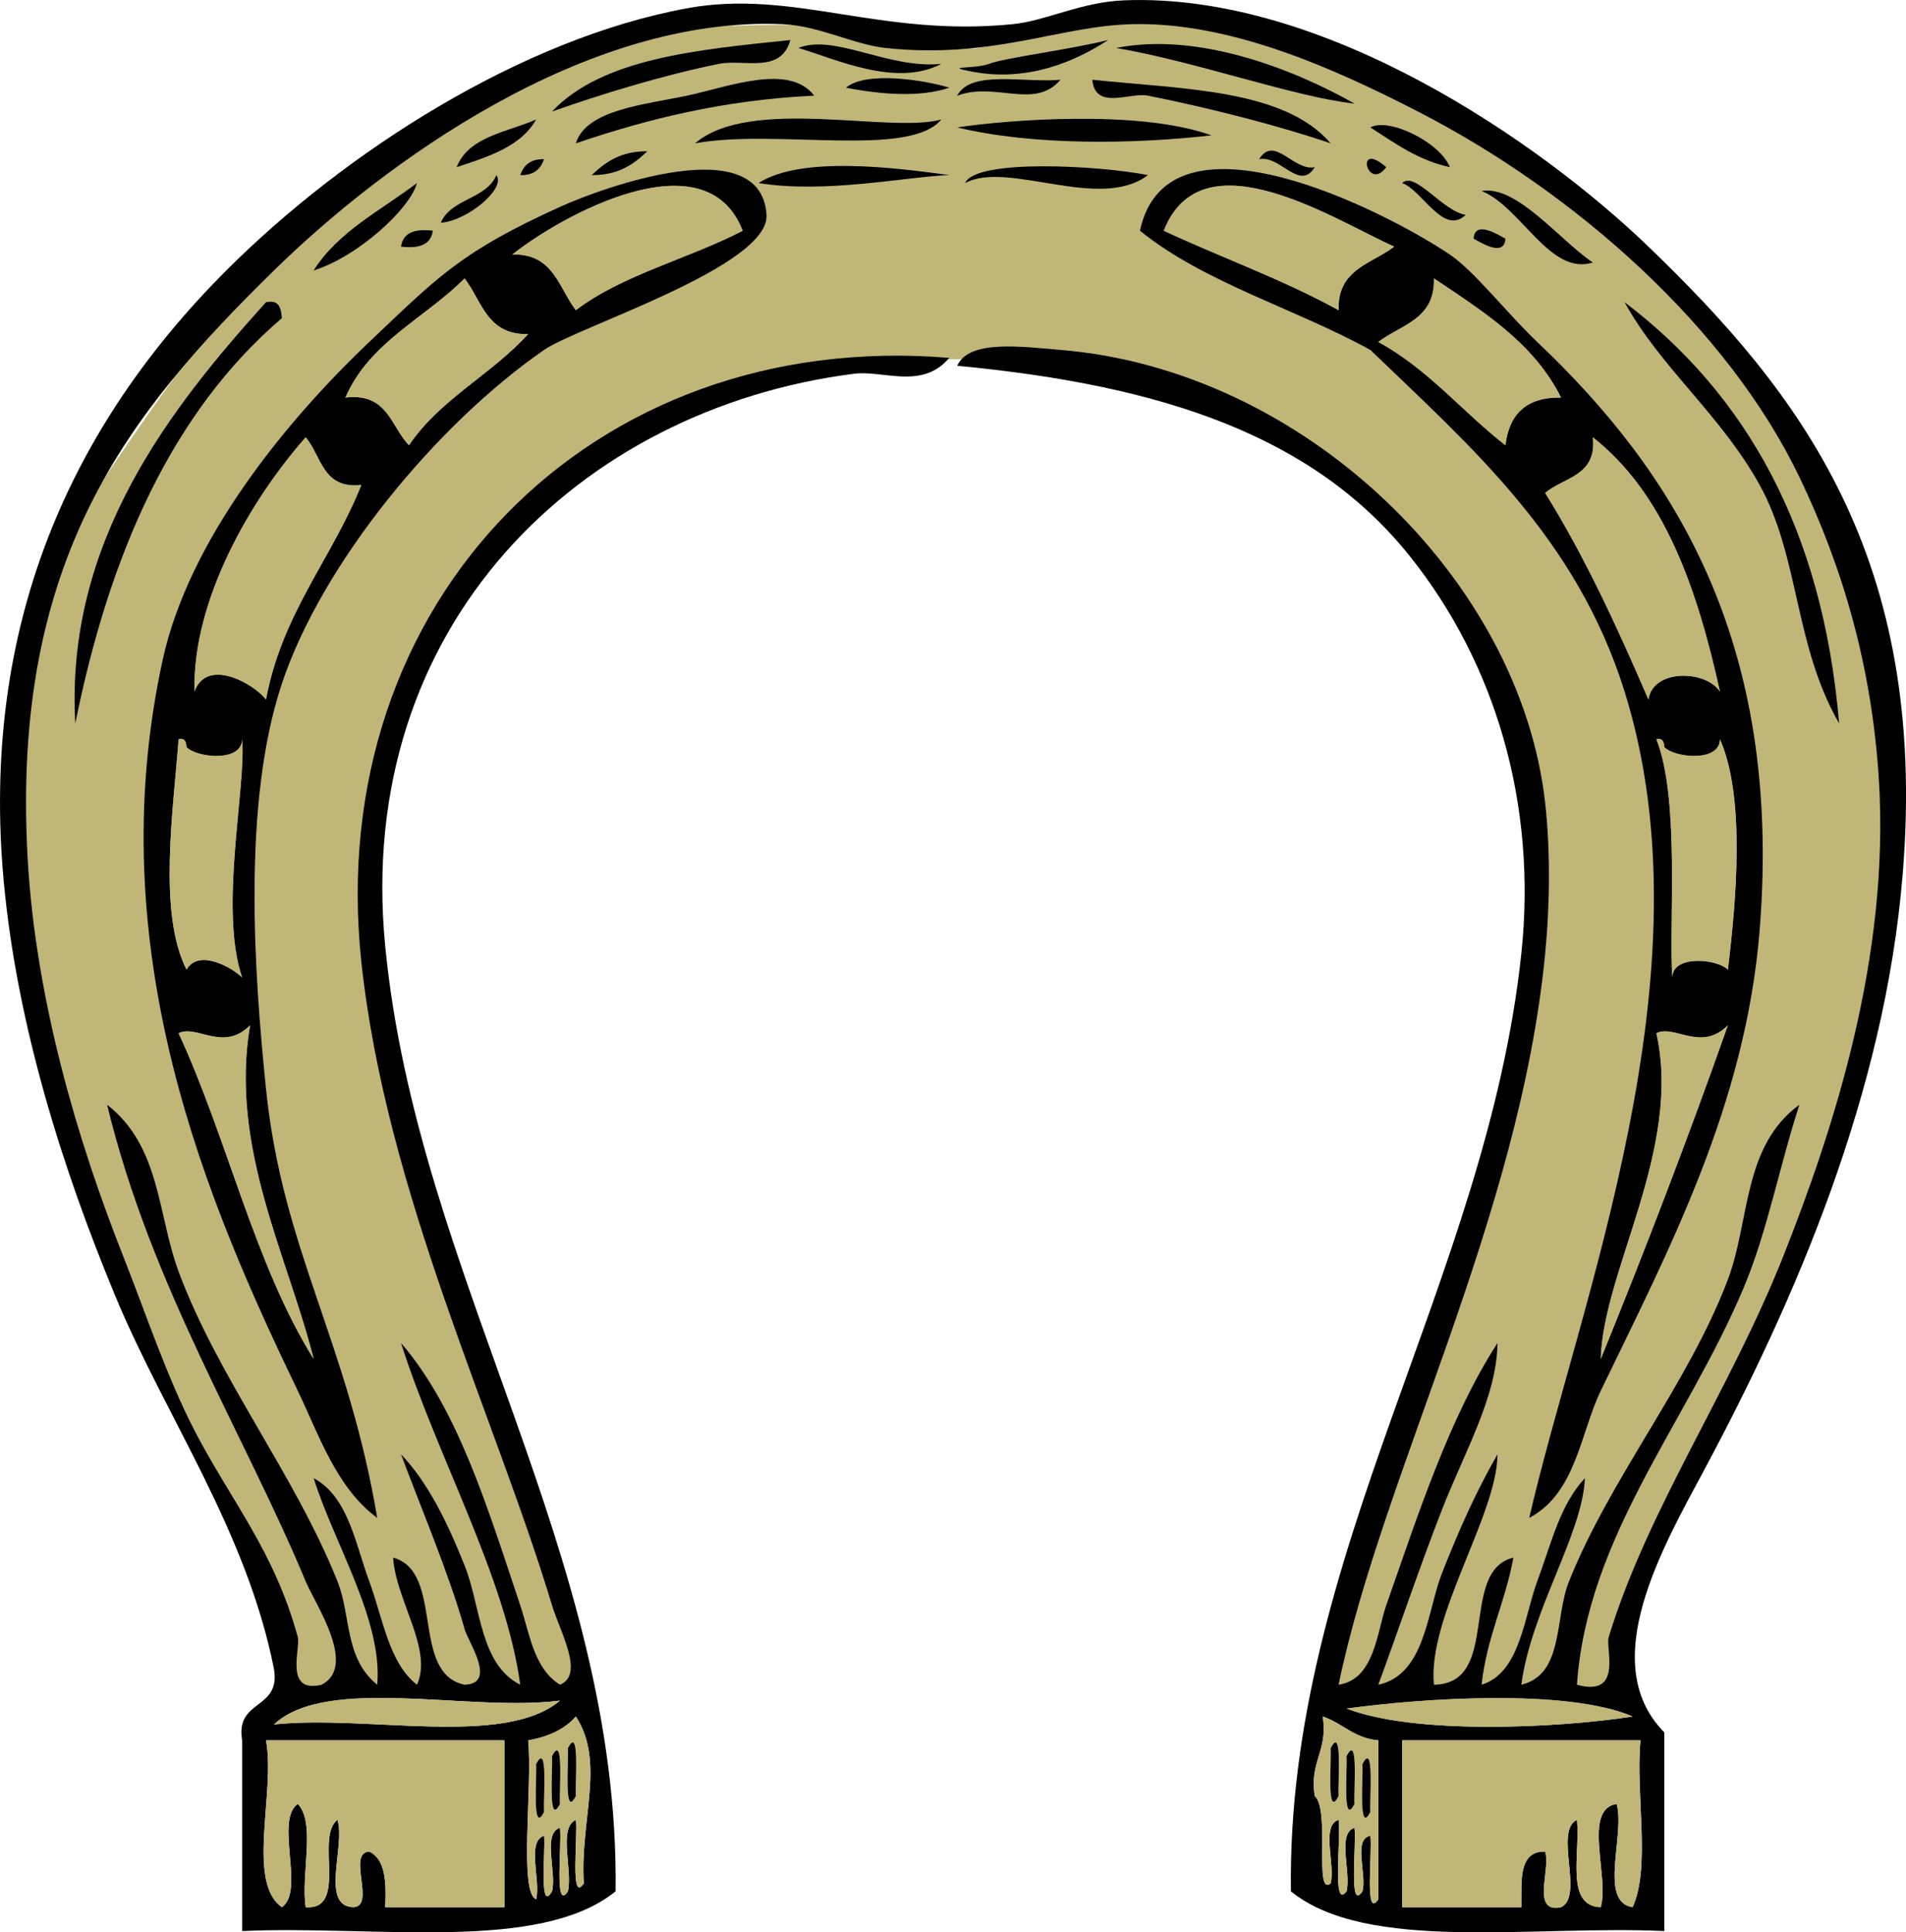 <?xml version="1.0" encoding="UTF-8" standalone="no"?>
<!-- Generator: Adobe Illustrator 13.0.2, SVG Export Plug-In . SVG Version: 6.00 Build 14948)  -->
<svg
    xmlns:rdf="http://www.w3.org/1999/02/22-rdf-syntax-ns#"
    xmlns="http://www.w3.org/2000/svg"
    xmlns:cc="http://web.resource.org/cc/"
    xmlns:xlink="http://www.w3.org/1999/xlink"
    xmlns:dc="http://purl.org/dc/elements/1.1/"
    xmlns:svg="http://www.w3.org/2000/svg"
    xmlns:inkscape="http://www.inkscape.org/namespaces/inkscape"
    xmlns:sodipodi="http://sodipodi.sourceforge.net/DTD/sodipodi-0.dtd"
    xmlns:ns1="http://sozi.baierouge.fr"
    id="Layer_1"
    enable-background="new 0 0 239.898 243.201"
    xml:space="preserve"
    viewBox="0 0 239.898 243.201"
    version="1.1"
    y="0px"
    x="0px"
  >
<g
    >
	<path
        d="m73.704 212.35l-1.126-5.065s-24.198-68.656-24.48-79.911c-0.281-11.255-2.812-28.138 3.377-41.082 6.19-12.943 14.351-25.887 30.67-32.359 16.32-6.472 25.889-8.723 38.831-8.723s24.199 2.25 31.795 5.627c7.597 3.377 21.384 10.412 28.139 22.511 6.752 12.099 15.476 27.293 12.38 46.428-3.097 19.133-14.913 50.928-14.913 50.928l-6.753 21.104-4.784 19.697 2.251 5.064 35.174-1.688-0.845-8.161s10.69-25.322 19.978-42.205c9.287-16.884 14.352-46.991 14.07-67.532-0.31-20.522-9.59-37.968-9.59-37.968s-16.601-28.7-39.673-40.237c-23.08-11.536-25.33-13.506-25.33-13.506s-20.541-5.909-21.666-4.221-18.569 5.065-18.569 5.065l-19.13-3.095-16.039 0.281s-37.143 6.753-54.87 29.827c-17.726 23.073-28.137 40.518-28.137 40.518l-3.096 32.922 4.221 28.982 7.879 23.917 7.598 16.603 10.691 20.539 3.94 15.758 0.844 2.252 37.143-2.25z"
        fill="#C0B678"
    />
	<g
      >
		<path
          d="m209.48 243.04c-16.574-0.761-37.443 2.776-47-5-0.586-42.336 24.623-76.919 29-118 2.019-18.943-3.327-36.626-14-50-11.974-15.002-30.741-21.529-57-24 1.469-3.363 8.289-2.385 13-2 30.663 2.503 57.854 28.876 61 57 0.652 5.843 0.614 12.644 0 19-3.23 33.372-20.511 65.479-26 92 4.534-0.653 4.835-6.692 6-10 3.849-10.933 7.848-23.495 14-33-0.069 6.739-4.177 13.751-7 21-2.845 7.298-5.362 14.829-8 22 5.92-1.265 6.147-9.278 8-14 2.249-5.736 4.396-10.455 7-15-0.037 7.644-8.849 20.472-8 29 8.547-0.12 3.038-14.296 10-16-1.021 5.646-3.349 9.985-4 16 4.855-1.503 5.331-8.493 7-13 1.903-5.149 2.855-9.575 6-13-0.294 7.051-6.748 16.578-8 26 5.386-1.29 4.163-8.402 6-13 5.198-13.021 15.057-24.929 20-38 2.793-7.386 1.837-16.765 9-22-2.531 7.776-4.023 15.914-7 23-7.186 17.103-19.694 31.243-21 50 5.84 1.604 3.561-4.56 4-6 4.949-16.203 15.288-31.032 22-48 6.26-15.832 13.417-37.541 12-60-0.894-14.136-4.511-26.574-10-38-9.026-18.788-28.137-35.787-48-46-10.64-5.47-23.683-11.309-36-11-9.198 0.23-17.538 4.423-31 3-4.048-0.428-8.375-2.806-13-3-24.896-1.048-50.313 17.585-64 31-18.26 17.896-33.13 36.266-31 74 1.007 17.867 6.353 35.722 12 50 2.865 7.243 5.499 15.223 9 22 4.52 8.75 10.044 15.146 13 26 0.378 1.394-1.772 7.147 3 6 4.543-2.361-0.817-10.158-2-13-7.766-18.669-19.458-37.112-25-60 6.748 5.245 6.331 13.821 9 21 5.006 13.463 14.604 25.491 20 39 1.73 4.331 0.834 9.632 5 13 0.728-8.07-5.466-17.861-8-26 4.344 2.331 5.229 8.211 7 13 1.723 4.653 2.456 10.25 6 13 2.052-4.416-2.669-10.646-3-16 6.54 1.793 2.094 14.571 9 16 4.118-0.146 0.468-5.33 0-7-1.972-7.026-5.686-15.728-8-22 3.398 3.56 5.858 8.63 8 14 2.062 5.168 1.89 12.421 7 15-1.827-13.511-10.507-28.823-15-43 7.188 8.319 10.923 20.847 15 33 1.172 3.493 1.683 7.946 5 10 3.14-1.271-0.005-6.696-1-10-7.149-23.722-20.91-51.981-24-81-4.811-45.159 28.833-79.735 74-76-3.411 4.053-8.29 1.526-12 2-34.524 4.404-62.902 31.67-59 72 4.043 41.778 29.553 76.321 29 119-9.557 7.776-30.427 4.239-47 5v-24c-0.903-5.237 4.903-3.765 4-9-3.478-17.504-13.632-31.644-20-47-6.553-15.804-12.312-33.89-14-52-3.009-32.288 8.423-57.424 28-77 15.02-15.02 37.232-29.19 58-33 13.398-2.458 24.203 3.679 41 2 4.184-0.418 8.573-2.784 14-3 25.189-1.004 52.446 17.944 66 31 18.822 18.131 35.289 38.933 32 79-2.271 27.667-13.574 53.647-25 75-5.17 9.66-13.644 24.237-5 33v25zm-175-26c11.749-1.252 28.927 2.927 36-3-11.532 1.47-29.249-3.25-36 3zm171-1c-8.147-3.524-26.319-2.338-36-1 8.42 3.25 26.13 2.52 36 1zm-139 3c0.561 5.792-1.188 19.162 1 20 0.609-2.392-1.256-7.257 1-8 0.204 1.889-0.675 9.88 1 7 0.609-2.392-1.256-7.257 1-8 0.271 2.142-0.773 10.667 1 8 0.619-2.715-1.27-7.937 1-9 0.271 2.142-0.773 10.667 1 8-0.506-7.988 2.749-15.229-1-21-1.403 1.6-3.445 2.55-6 3zm99.002 7c1.974 1.735-0.128 12.735 2 11 0.607-2.392-1.257-7.257 1-8 0.324 2.408-0.854 11.43 1 9 0.607-2.392-1.257-7.257 1-8 0.271 2.142-0.773 10.667 1 8 0.594-2.072-1.235-6.569 1-7 0.271 2.142-0.773 10.667 1 8v-20c-3.073-0.261-4.498-2.17-7-3 0.7 4.37-1.7 5.63-1 10zm-130 14c2.949-2.051-0.95-10.95 2-13 2.299 2.366 0.357 8.976 1 13 5.388 0.387 1.136-8.863 4-11 1.006 3.326-2.212 10.878 2 11 2.864-0.136-0.865-6.865 2-7 2.035 0.964 2.16 3.839 2 7h15v-21h-30c1.216 6.45-2.509 17.84 2 21zm141 0h15c0.038-3.295-0.41-7.076 3-7 0.728 2.271-1.803 7.801 2 7 2.933-1.399-0.935-9.601 2-11 0.447 4.218-1.526 10.858 3 11 1.078-3.921-2.314-12.315 2-13 1.078 3.92-2.314 12.313 2 13 2.318-5.015 0.343-14.323 1-21h-30v21z"
      />
		<path
          d="m99.478 5.039c-1.213 4.315-5.812 2.356-9 3-7.093 1.433-15.015 3.881-21 6 6.311-6.689 18.223-7.778 30-9z"
      />
		<path
          d="m100.48 6.039c4.531-1.838 11.307 2.673 18 2-5.7 3.008-13.34-0.642-18-2z"
      />
		<path
          d="m139.48 5.039c-4.112 2.676-10.061 5.285-17 4-4.119-0.763 0.242-0.318 2-1 1.96-0.761 9.96-1.76 15-3z"
      />
		<path
          d="m140.48 6.039c10.422-2.08 22.548 2.777 30 7-7.53-0.814-20.01-5.316-30-7z"
      />
		<path
          d="m102.48 12.039c-11.457 0.544-21.044 2.956-30 6 1.303-4.258 8.719-4.876 14-6 5.204-1.108 12.854-4.123 16 0z"
      />
		<path
          d="m106.48 11.039c2.58-2.188 10.184-0.894 13 0-3.7 1.248-8.55 0.861-13 0z"
      />
		<path
          d="m133.48 10.039c-3.257 3.821-8.17 0.208-13 2 1.71-3.289 8.42-1.581 13-2z"
      />
		<path
          d="m137.48 10.039c11.469 1.198 24.155 1.177 30 8-6.474-2.206-15.145-4.436-23-6-2.29-0.456-6.62 1.903-7-2z"
      />
		<path
          d="m67.478 15.039c-1.919 3.414-5.997 4.67-10 6 1.491-3.842 6.286-4.381 10-6z"
      />
		<path
          d="m172.48 16.039c2.327-1.283 8.77 1.862 10 5-4.1-0.899-6.94-3.06-10-5z"
      />
		<path
          d="m81.478 19.039c-1.71 1.623-3.64 3.027-7 3 1.71-1.623 3.639-3.028 7-3z"
      />
		<path
          d="m158.48 20.039c1.906-3.114 4.341 1.563 7 1-1.91 3.113-4.35-1.564-7-1z"
      />
		<path
          d="m68.478 20.039c-0.437 1.23-1.279 2.054-3 2 0.436-1.231 1.279-2.054 3-2z"
      />
		<path
          d="m174.48 21.039c-2.36 3.216-4.05-3.518 0 0z"
      />
		<path
          d="m47.478 191.04c-5.144-3.791-7.323-10.435-10-16-11.317-23.521-25.021-55.25-17-92 3.278-15.022 15.351-29.892 26-40 8.703-8.261 11.572-11.36 24-17 5.396-2.449 25.336-9.714 26 1 0.399 6.468-23.799 14.092-28 17-13.564 9.391-27.965 26.894-33 42-5.036 15.106-3.472 36.633-2 51 2.088 20.38 10.253 31.71 14 54zm17-159c5.17-0.171 5.827 4.172 8 7 5.868-4.466 14.197-6.469 21-10-4.695-12.079-23.042-1.759-29 3zm-21 18c5.31-0.643 5.701 3.632 8 6 3.883-5.783 10.41-8.922 15-14-5.172 0.171-5.828-4.172-8-7-4.981 5.018-11.989 8.011-15 15zm-19 37c1.586-4.407 7.606-0.88 9 1 2.052-10.947 8.293-17.706 12-27-4.885 0.551-5.011-3.657-7-6-6.872 7.799-14.269 20.393-14 32zm-1 35.001c1.547-2.754 6.002-0.097 7 1-2.94-8.656 0.513-23.872 0-30-0.019 2.906-5.651 2.364-7 1-0.057-0.611-0.149-1.184-1-1-0.649 8.84-2.638 21.82 1 29zm16 49c-3.213-12.835-10.626-26.646-8-42-3.393 3.412-6.698-0.149-9 1 6.126 13.2 9.568 29.1 17 41z"
      />
		<path
          d="m192.48 191.04c6.249-27.146 23.084-68.506 12-104-6.031-19.309-19.307-30.769-32-43-9.457-5.21-20.891-8.443-29-15 3.531-16.503 31.057-2.372 39 3 3.146 2.128 7.134 7.331 11 11 17.056 16.188 30.909 37.518 28 74-1.757 22.005-11.457 40.299-20 58-2.58 5.33-3.1 12.87-9 16zm-46-162c7.28 3.386 15.131 6.202 22 10-0.173-5.171 4.172-5.828 7-8-7.3-3.227-24.18-14.325-29-2zm27 14c6.261 3.404 10.564 8.767 16 13 0.46-3.873 2.587-6.079 7-6-3.443-6.89-9.823-10.844-16-15 0.17 5.17-4.18 5.827-7 8zm21 19c4.992 8.008 9.083 16.917 13 26 0.565-3.903 7.24-3.711 9-1-2.896-13.104-7.04-24.962-16-32 0.55 4.884-3.66 5.01-6 7zm16 61.001c0.019-2.907 5.651-2.365 7-1 1.061-8.74 2.212-21.724-1-29-0.02 2.906-5.651 2.364-7 1-0.058-0.611-0.15-1.184-1-1 2.98 7.51 1.56 23.08 2 30zm-9 48c5.593-13.74 10.96-27.707 16-42-3.394 3.412-6.698-0.149-9 1 3.26 14.6-6.73 29.93-7 41z"
      />
		<path
          d="m93.478 29.039c-6.803 3.531-15.132 5.534-21 10-2.173-2.828-2.83-7.171-8-7 5.958-4.759 24.305-15.079 29-3z"
          fill="#C0B678"
      />
		<path
          d="m175.48 31.039c-2.828 2.172-7.173 2.829-7 8-6.869-3.798-14.72-6.614-22-10 4.82-12.325 21.7-1.227 29 2z"
          fill="#C0B678"
      />
		<path
          d="m54.478 29.039c-0.241 1.759-1.721 2.279-4 2 0.24-1.76 1.72-2.28 4-2z"
      />
		<path
          d="m185.48 30.039c0.15-2.488 3.385-0.292 4 0-0.15 2.487-3.39 0.292-4 0z"
      />
		<path
          d="m58.478 35.039c2.172 2.828 2.828 7.171 8 7-4.59 5.078-11.117 8.217-15 14-2.299-2.368-2.69-6.643-8-6 3.011-6.989 10.019-9.982 15-15z"
          fill="#C0B678"
      />
		<path
          d="m180.48 35.039c6.177 4.156 12.557 8.11 16 15-4.413-0.079-6.54 2.127-7 6-5.436-4.233-9.739-9.596-16-13 2.82-2.173 7.17-2.83 7-8z"
          fill="#C0B678"
      />
		<path
          d="m33.478 38.039c1.701-0.368 1.886 0.78 2 2-13.834 11.833-21.689 29.644-26 51-1.306-22.975 12.144-39.854 24-53z"
      />
		<path
          d="m204.48 38.039c15.164 11.501 24.917 28.415 27 53-5.646-9.746-4.98-20.919-10-30-4.88-8.824-12.46-14.752-17-23z"
      />
		<path
          d="m38.478 55.039c1.989 2.343 2.115 6.551 7 6-3.707 9.294-9.948 16.053-12 27-1.394-1.88-7.414-5.407-9-1-0.269-11.607 7.128-24.201 14-32z"
          fill="#C0B678"
      />
		<path
          d="m200.48 55.039c8.96 7.038 13.104 18.896 16 32-1.76-2.711-8.435-2.903-9 1-3.917-9.083-8.008-17.992-13-26 2.34-1.99 6.55-2.116 6-7z"
          fill="#C0B678"
      />
		<path
          d="m22.478 93.039c0.851-0.184 0.943 0.389 1 1 1.349 1.364 6.981 1.906 7-1 0.513 6.128-2.94 21.344 0 30-0.998-1.097-5.453-3.754-7-1-3.638-7.18-1.649-20.16-1-29.001z"
          fill="#C0B678"
      />
		<path
          d="m208.48 93.039c0.85-0.184 0.942 0.389 1 1 1.349 1.364 6.98 1.906 7-1 3.212 7.276 2.061 20.26 1 29-1.349-1.365-6.981-1.907-7 1-0.44-6.92 0.98-22.49-2-30.001z"
          fill="#C0B678"
      />
		<path
          d="m22.478 130.04c2.302-1.149 5.607 2.412 9-1-2.626 15.354 4.787 29.165 8 42-7.432-11.9-10.874-27.8-17-41z"
          fill="#C0B678"
      />
		<path
          d="m208.48 130.04c2.302-1.149 5.606 2.412 9-1-5.04 14.293-10.407 28.26-16 42 0.27-11.07 10.26-26.4 7-41z"
          fill="#C0B678"
      />
		<path
          d="m70.478 214.04c-7.073 5.927-24.251 1.748-36 3 6.751-6.25 24.468-1.53 36-3z"
          fill="#C0B678"
      />
		<path
          d="m169.48 215.04c9.681-1.338 27.853-2.524 36 1-9.87 1.52-27.58 2.25-36-1z"
          fill="#C0B678"
      />
		<path
          d="m72.478 216.04c3.749 5.771 0.494 13.012 1 21-1.773 2.667-0.729-5.858-1-8-2.27 1.063-0.381 6.285-1 9-1.773 2.667-0.729-5.858-1-8-2.256 0.743-0.391 5.608-1 8-1.675 2.88-0.796-5.111-1-7-2.256 0.743-0.391 5.608-1 8-2.188-0.838-0.439-14.208-1-20 2.555-0.45 4.597-1.4 6-3zm0 10c-0.12-1.663 0.545-9.058-1-6 0.119 1.66-0.547 9.05 1 6zm-2 1c-0.12-1.663 0.545-9.058-1-6 0.119 1.66-0.547 9.05 1 6zm-2 1c-0.12-1.663 0.545-9.058-1-6 0.119 1.66-0.547 9.05 1 6z"
          fill="#C0B678"
      />
		<path
          d="m166.48 216.04c2.502 0.83 3.927 2.739 7 3v20c-1.773 2.667-0.729-5.858-1-8-2.235 0.431-0.406 4.928-1 7-1.773 2.667-0.729-5.858-1-8-2.257 0.743-0.393 5.608-1 8-1.854 2.43-0.676-6.592-1-9-2.257 0.743-0.393 5.608-1 8-2.128 1.735-0.026-9.265-2-11-0.7-4.37 1.7-5.63 1-10zm2 10c-0.12-1.663 0.545-9.058-1-6 0.12 1.66-0.55 9.05 1 6zm2 1c-0.12-1.663 0.545-9.058-1-6 0.12 1.66-0.55 9.05 1 6zm2 1c-0.12-1.663 0.545-9.058-1-6 0.12 1.66-0.55 9.05 1 6z"
          fill="#C0B678"
      />
		<path
          d="m33.478 219.04h30v21h-15c0.16-3.161 0.035-6.036-2-7-2.865 0.135 0.864 6.864-2 7-4.212-0.122-0.994-7.674-2-11-2.864 2.137 1.388 11.387-4 11-0.643-4.024 1.299-10.634-1-13-2.95 2.05 0.949 10.949-2 13-4.509-3.16-0.784-14.55-2-21z"
          fill="#C0B678"
      />
		<path
          d="m71.478 220.04c1.545-3.058 0.88 4.337 1 6-1.547 3.05-0.881-4.34-1-6z"
      />
		<path
          d="m167.48 220.04c1.545-3.058 0.88 4.337 1 6-1.55 3.05-0.88-4.34-1-6z"
      />
		<path
          d="m176.48 219.04h30c-0.657 6.677 1.318 15.985-1 21-4.314-0.687-0.922-9.08-2-13-4.314 0.685-0.922 9.079-2 13-4.526-0.142-2.553-6.782-3-11-2.935 1.399 0.933 9.601-2 11-3.803 0.801-1.272-4.729-2-7-3.41-0.076-2.962 3.705-3 7h-15v-21z"
          fill="#C0B678"
      />
		<path
          d="m69.478 221.04c1.545-3.058 0.88 4.337 1 6-1.547 3.05-0.881-4.34-1-6z"
      />
		<path
          d="m169.48 221.04c1.545-3.058 0.88 4.337 1 6-1.55 3.05-0.88-4.34-1-6z"
      />
		<path
          d="m67.478 222.04c1.545-3.058 0.88 4.337 1 6-1.547 3.05-0.881-4.34-1-6z"
      />
		<path
          d="m171.48 222.04c1.545-3.058 0.88 4.337 1 6-1.55 3.05-0.88-4.34-1-6z"
      />
		<path
          d="m118.48 15.039c-4.043 4.891-20.83 1.136-31 3 6.979-5.951 24.52-1.203 31-3z"
      />
		<path
          d="m120.48 16.039c5.949-0.914 22.844-2.313 32 1-9.92 1.116-22.4 1.303-32-1z"
      />
		<path
          d="m95.478 23.039c5.327-3.443 17.12-1.951 24-1-5.47 0.2-15.57 2.361-24.002 1z"
      />
		<path
          d="m144.48 22.039c-6.068 4.629-17.64-1.887-23 1 1.31-3.081 16.94-2.208 23-1z"
      />
		<path
          d="m62.478 22.039c1.239 1.63-3.559 5.732-7 6 1.273-3.06 5.726-2.941 7-6z"
      />
		<path
          d="m176.48 23.039c1.619-1.554 5.073 3.542 8 4-2.78 2.705-5.49-3.135-8-4z"
      />
		<path
          d="m52.478 23.039c-0.826 3.193-7.401 9.25-13 11 3.093-4.908 8.456-7.544 13-11z"
      />
		<path
          d="m186.48 24.039c4.447-0.76 9.802 6.181 14 9-5.4 1.712-9-6.989-14-9z"
      />
	</g
    >
</g
  >
</svg
>

